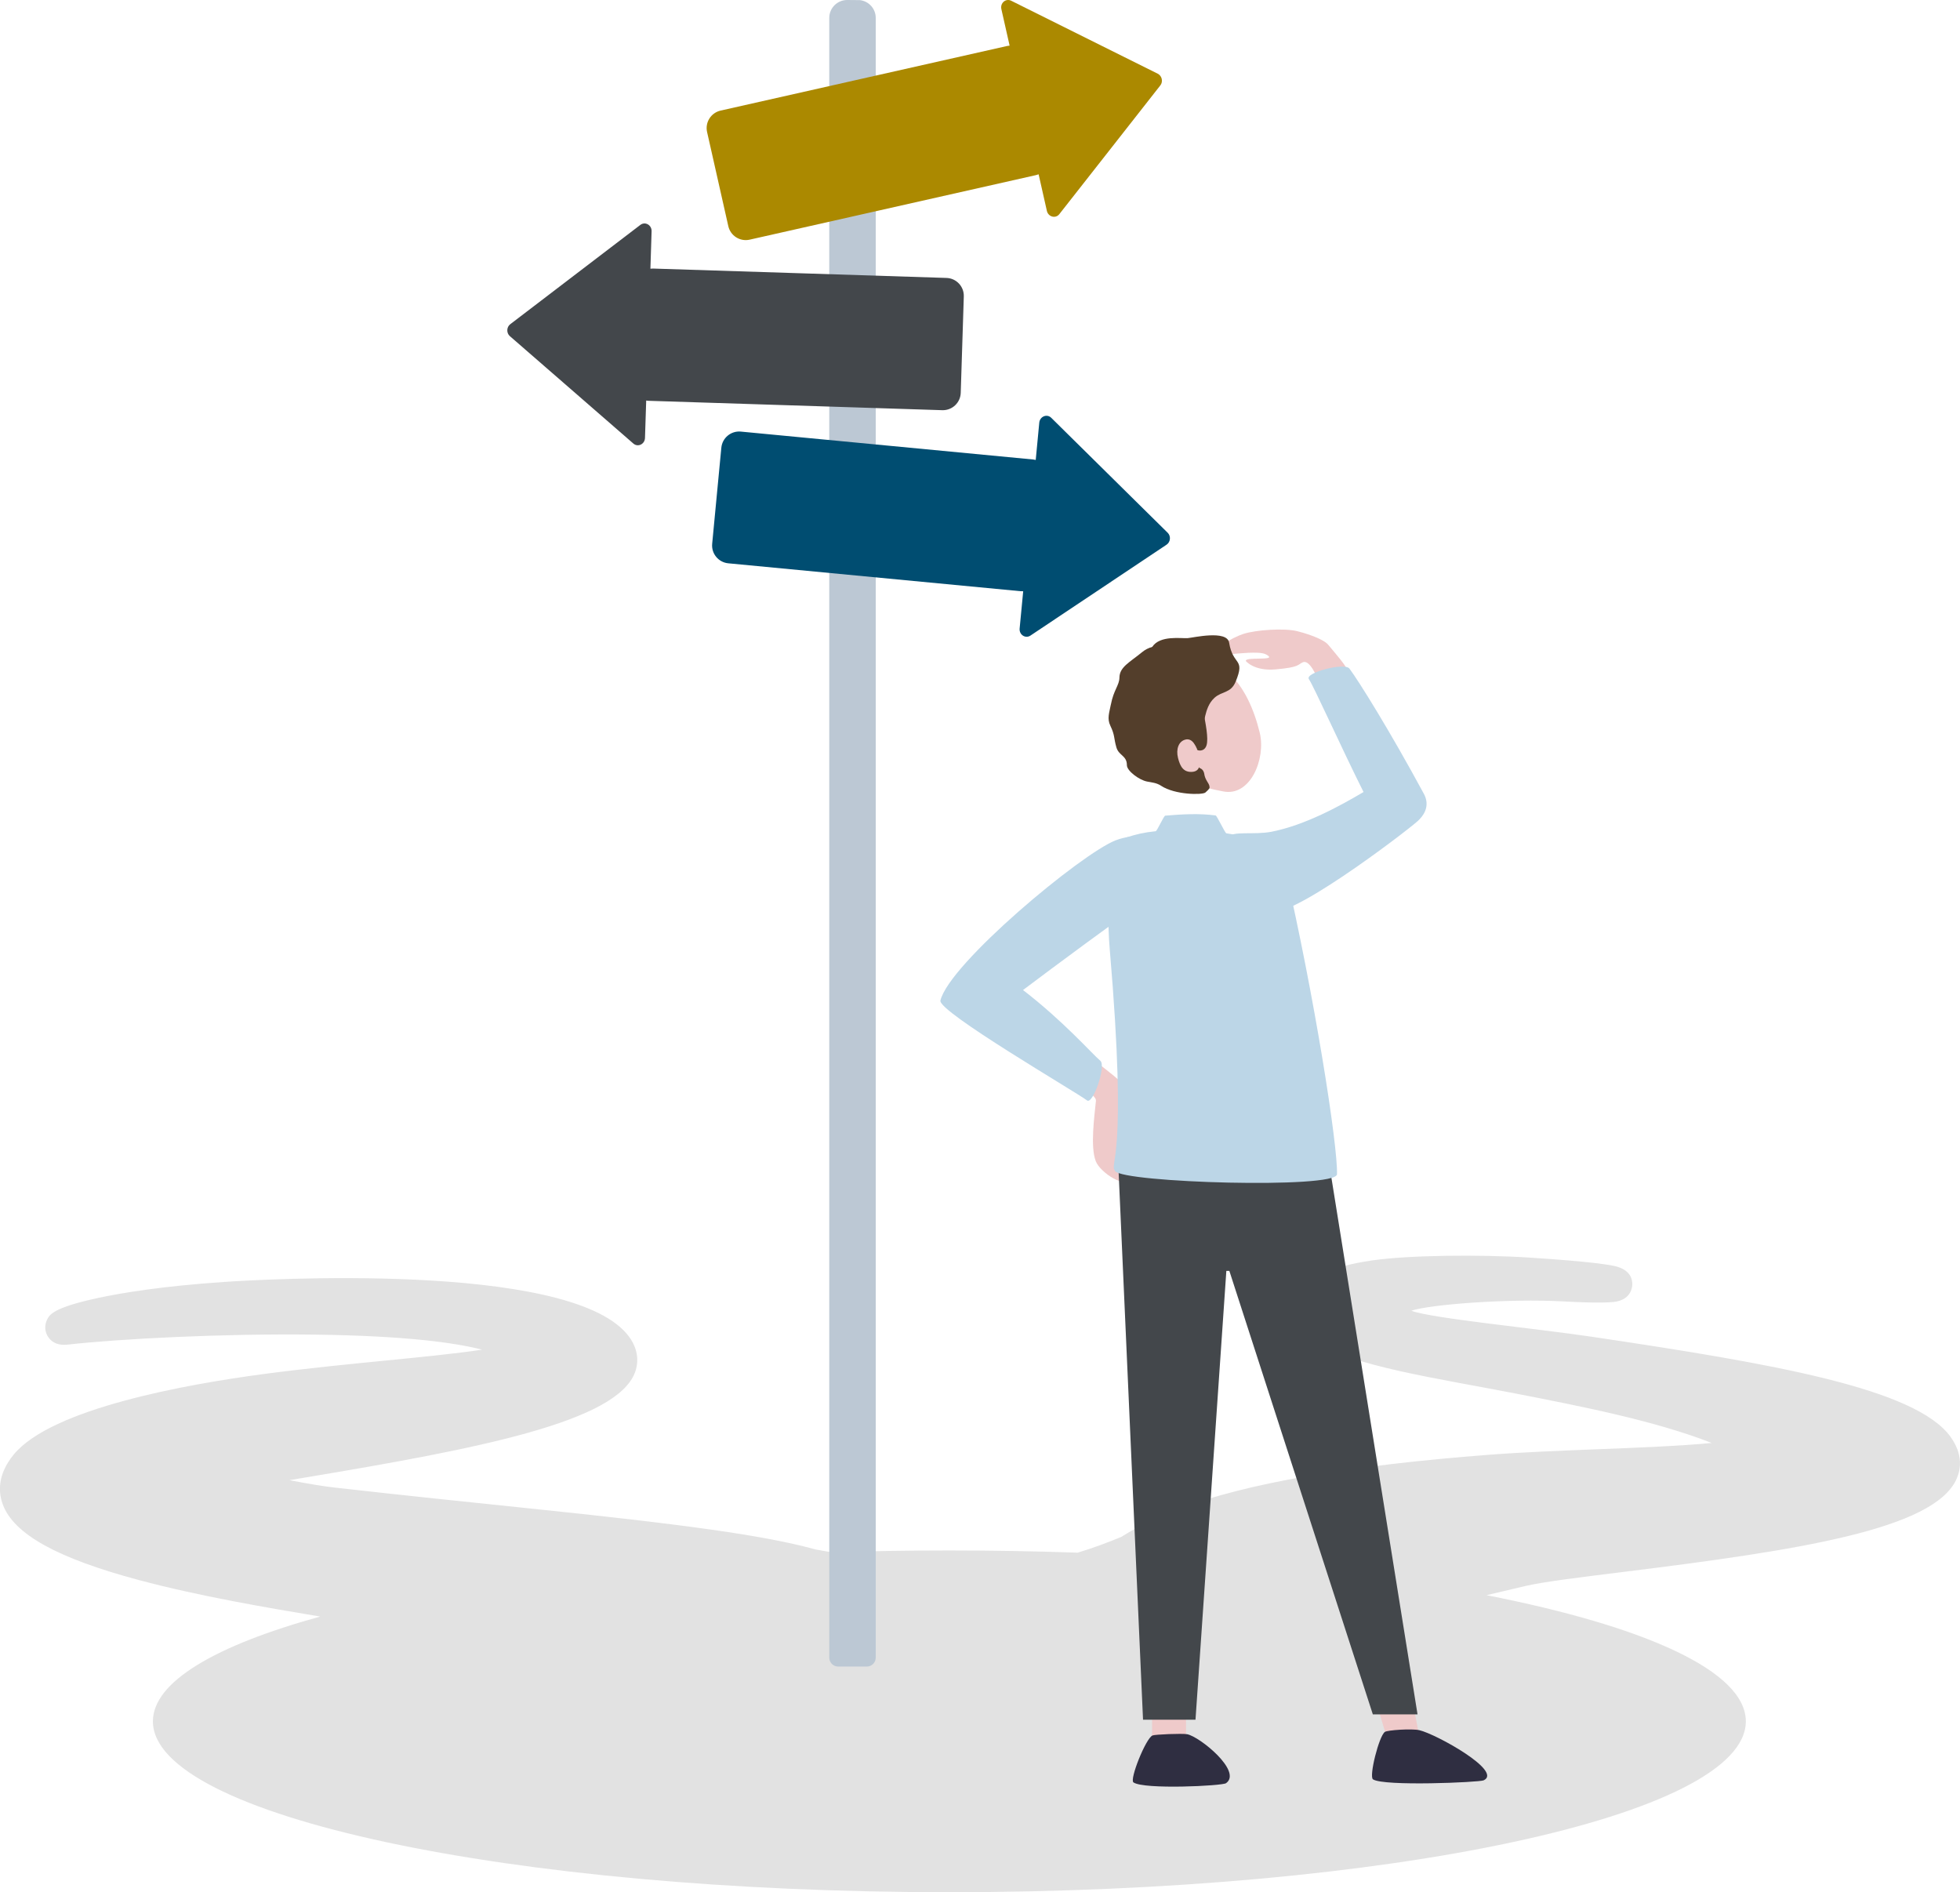 <?xml version="1.0" encoding="UTF-8"?>
<svg id="Ebene_2" data-name="Ebene 2" xmlns="http://www.w3.org/2000/svg" viewBox="0 0 875.53 845.13">
    <defs>
        <style>
            .cls-1 {
            fill: #bcd6e7;
            }

            .cls-1, .cls-2, .cls-3, .cls-4, .cls-5, .cls-6, .cls-7, .cls-8, .cls-9 {
            stroke-width: 0px;
            }

            .cls-2 {
            fill: #bcc8d4;
            }

            .cls-3 {
            fill: #efcaca;
            }

            .cls-4 {
            fill: #533e2b;
            }

            .cls-5 {
            fill: #004d71;
            }

            .cls-6 {
            fill: #e2e2e2;
            }

            .cls-7 {
            fill: #43474b;
            }

            .cls-8 {
            fill: #ab8900;
            }

            .cls-9 {
            fill: #2f2e41;
            }
        </style>
    </defs>
    <g id="Ebene_1-2">
        <g>
            <path class="cls-6" d="M871.36,641.81c-15.61-21.69-79.05-32.67-160.37-44.76-24.88-3.7-71.67-8.23-80.54-11.6,7.79-2.75,42.91-5.56,68.34-4.16,6.86.38,12.75.55,17.02.48,2.19-.03,3.88-.12,5.17-.27,7.2-.85,8.05-5.94,8.15-7.47.15-2.54-.71-7.04-8.15-8.62-1.79-.38-4.35-.77-7.62-1.17-7.07-.85-17.48-1.73-30.12-2.54-22.91-1.47-54.36-1.04-70.13,1.24-19.16,2.76-29.55,7.86-32.7,16.03-1.83,4.77-1.83,12.18,8.58,20.45,13.28,10.54,54.02,16.35,88.47,23.08,29.16,5.7,61.69,12.05,87.15,21.99-13.56,1.34-33.96,2.15-50.36,2.79-16.76.66-34.09,1.34-48.96,2.48-62.32,4.76-108.45,12.69-138.97,24.25-9.74,3.69-18.15,7.8-25.38,12.42-5.93,2.47-12.45,4.91-19.52,7.07-18.66-.65-37.8-.99-57.32-.99-17.87,0-35.43.28-52.59.83-2.45-.44-4.82-.87-7.1-1.25-22.82-6.29-57.91-11.14-130.36-18.62-24.55-2.54-52.37-5.41-84.81-9.08-4.85-.55-12.58-1.81-19.91-3.28,1.95-.33,3.94-.66,5.97-1,79.09-13.17,140.24-25.02,148.39-47.22,1.22-3.32,2.36-9.97-3.73-17.16-27.47-32.46-164.19-24.21-179.69-23.16-27.86,1.88-46.02,4.92-56.35,7.14-20.35,4.37-21.86,7.55-22.96,9.87-1.2,2.53-.93,5.5.68,7.76,1.83,2.57,4.72,3.66,8.58,3.23,23.61-2.62,69.14-4.98,110.47-4.46,41.39.54,63.2,3.74,74.62,6.72-11.31,1.74-27.94,3.38-42.32,4.79-16.92,1.67-36.09,3.56-54.88,6.05-34.55,4.58-95.05,15.34-112,36.03-7.5,9.16-6.77,17.19-4.84,22.33,4.98,13.24,24.29,23.95,60.75,33.7,26.84,7.18,57.58,12.41,81.01,16.31-46.84,12.92-74.73,29.16-74.73,46.8,0,42.15,159.29,76.32,355.78,76.32s355.78-34.17,355.78-76.32c0-22.32-44.66-42.4-115.85-56.35,5.59-1.34,11.52-2.73,17.67-4.16,7.78-1.81,23.97-3.81,42.71-6.13,78.71-9.73,139.71-18.99,149.65-41.73,1.85-4.23,2.88-10.89-2.7-18.64Z"/>
            <g>
                <path class="cls-2" d="M391.19,8v732.37c0,2.21-1.79,4-4,4h-12.76c-2.21,0-4-1.79-4-4V8C370.43,3.58,374.01,0,378.43,0c0,0,5.36.02,5.66.05,4,.45,7.1,3.83,7.1,7.95Z"/>
                <path class="cls-8" d="M518.32,38.14l-23.28,29.68-21.84,27.83c-1.66,2.12-4.96,1.24-5.57-1.49l-3.68-16.31c-.36.14-.73.26-1.13.35l-127.93,28.84c-4.31.98-8.59-1.73-9.56-6.04l-7.69-34.12-1.79-7.92c-.97-4.31,1.74-8.6,6.05-9.57l127.93-28.84c.39-.09.78-.14,1.16-.17l-3.68-16.31c-.61-2.73,1.99-4.94,4.4-3.74l31.67,15.77,22.52,11.21,11.25,5.6c1.91.96,2.49,3.55,1.17,5.23Z"/>
                <path class="cls-7" d="M430.53,132.39l-.28,8.9-1.09,34.18c-.14,4.41-3.84,7.88-8.25,7.74l-131.08-4.19c-.4,0-.79-.06-1.17-.13l-.54,16.71c-.09,2.8-3.15,4.28-5.19,2.52l-26.69-23.22-28.47-24.75c-1.61-1.4-1.53-4.06.17-5.35l17.3-13.2,12.69-9.69,28.12-21.46c2.15-1.63,5.11.05,5.02,2.84l-.53,16.72c.39-.05.78-.07,1.18-.06l131.07,4.19c4.42.14,7.88,3.83,7.74,8.25Z"/>
                <path class="cls-5" d="M521.1,243.29l-31.38,20.95-29.42,19.64c-2.24,1.49-5.09-.37-4.83-3.15l1.59-16.65c-.39.02-.78.02-1.18-.02l-130.55-12.46c-4.4-.42-7.62-4.32-7.2-8.72l3.32-34.85.77-8.05c.42-4.4,4.33-7.63,8.73-7.21l130.54,12.46c.4.04.79.11,1.17.2l1.58-16.64c.27-2.79,3.43-4.08,5.35-2.18l25.17,24.85,16.03,15.83,10.82,10.67c1.52,1.5,1.27,4.14-.51,5.33Z"/>
            </g>
            <g>
                <rect class="cls-3" x="514.63" y="765.72" width="15.16" height="11.85"/>
                <polygon class="cls-3" points="634.41 777.57 619.95 777.57 615.32 762.27 631.46 762.38 634.41 777.57"/>
                <path class="cls-3" d="M504.77,487.53c1.32,2.72,5.03,2.64,6.48,11.17,1.84,10.87-2.99,16.76-2.99,16.76-2.87-5.47-.92-13.63-3.59-11.84-1.76,1.18-2.18,9.43-2.28,13.82-.08,3.63,2.24,6.94,1.94,8.71-.87,5.09-12.79-2.14-14.87-7.55-2.48-6.46-.59-20.06.1-26.95.27-2.66-9-7.4-9-7.4l3.72-13.97s18.76,13.68,20.48,17.22Z"/>
                <path class="cls-1" d="M498.39,375.31c-15.57,6.12-74.37,55.15-78.31,71.58-1.18,4.93,60.83,41.01,65.49,44.61,2.63,2.03,8.61-15.41,5.98-17.67-3.99-3.42-16.44-17.66-34.57-31.63,14.85-11.13,39.6-29.7,63.42-46.03,20.26-13.89-4.99-27.54-22-20.85Z"/>
                <polygon class="cls-7" points="499.25 513.75 592.76 513.68 633.21 765.72 613.24 765.72 549.15 567.64 547.81 567.64 534.03 768.1 510.59 768.1 499.25 513.75"/>
                <path class="cls-9" d="M530.29,774.59c-2.12-.41-14.3.07-15.47.56-2.99,1.25-10.35,19.68-8.51,20.96,4.71,3.27,39.62,1.57,41.35.36,7.42-5.23-11.71-20.8-17.37-21.88Z"/>
                <path class="cls-3" d="M582.03,295.78c-2.45,1.05-1.32,2.26-12.31,3.21-9.48.82-13.17-3.7-13.17-3.7-.76-2.06,12.74-.14,10.02-2.32-1.49-1.19-3.03-1.6-8.95-1.4-3.13.11-12.15,1.15-13.64.68-4.28-1.36,6.59-7.57,11.42-9.11,5.77-1.84,18.06-2.63,23.89-1.27,2.25.53,11.6,3.12,14.11,6.21,4.37,5.38,10.62,12.05,8.44,13.38-3.26,2-13.13,2.02-13.13,2.02,0,0-3.49-9.06-6.69-7.69Z"/>
                <g>
                    <path class="cls-4" d="M496.22,314.66c-.7,3.68-1.77,6.3-.23,9.48,2.11,4.38,1.46,5.4,2.7,9.68,1.09,3.75,4.69,3.59,4.69,7.95,0,2.54,5.47,6.63,9.03,7.31,2.06.4,4.21.54,6.2,1.86,6.22,4.13,18.45,4.17,19.82,3.05,13.13-10.78,2.18-48.91-8.13-60.68-.94-1.07-3.62-3.56-7.74-4.42-6.01-1.26-9.91.36-12.36,2.37-5.55,4.57-10.08,6.62-10.15,11.37-.05,3.48-2.57,5.47-3.82,12.04Z"/>
                    <path class="cls-3" d="M534.37,334.14c.94,3.61-.47,8.08,1.82,9.04,1.29.54,1.66,1.91,1.71,2.27.43,3.19,2.2,4.16,2.39,5.91.11,1.01-.98.68,6.02,2.11,12.34,2.53,19.2-14.73,16.42-26.19-5.38-22.14-17.19-34-29.55-30.95-12.36,3.05-3.38,20.28,1.2,37.82Z"/>
                    <path class="cls-4" d="M534.71,334.82c.1.43,3.29,1.22,4.26-1.98.9-2.96-.35-9.65-1.67-15.96-2.9-13.86-4.5-7.95-8.31-7.31-3.81.64-8.75.29-5.31,11.05,3.9,12.18,9.83,8.84,11.03,14.2Z"/>
                    <path class="cls-3" d="M535.32,336.84c.97,3.94,1.09,7.56-2.64,7.9-3.95.35-5.5-2.3-6.47-6.23s.29-7.43,3.33-8.18c3.04-.75,4.82,2.58,5.79,6.52Z"/>
                    <path class="cls-4" d="M514.71,288.93c3.42-5.31,13.03-3.69,15.84-3.91,2.41-.19,17.56-3.76,18.5,2.03,1.71,10.55,7.36,6.63,2.91,17.43-2.16,5.23-6.16,4.19-9.45,7.19-2.7,2.46-3.55,5.76-4.14,8.05-1.44,5.58.11,8.96-1.58,9.95-.95.55-2.6.15-5.64-2.13-2.32-1.73-16.36-12.24-13.74-24.63.53-2.53-5.71-9.29-2.7-13.97Z"/>
                </g>
                <path class="cls-1" d="M498.07,523.02c3.45,5.28,98.94,8.09,99.16,1.46.42-12.7-9.99-79.32-23.44-137.4-1.78-7.67-11.03-12.61-25.98-14.89-.6-.09-4.19-7.89-4.8-7.97-7.38-.99-14.87-.55-22.49.09-.69.06-3.61,6.87-4.29,6.95-5.32.56-8.66,1.36-13.26,2.84-6.39,2.05-9.12,28.02-7.26,49.74,8.27,96.53-.38,94.98,2.37,99.19Z"/>
                <path class="cls-1" d="M636.01,354.5c-15.34-28.37-29.11-50.38-33.22-55.87-2.14-2.86-20.03,1.84-18.12,4.68,2.25,3.33,14.8,31.29,24.42,50.44-10.32,6.12-26.03,14.77-41.03,17.73-7.92,1.57-17.34-.55-19.78,2.53-8.34,10.54,11.96,32.43,20.61,33.16,11.6.98,64.21-39.55,65.09-41.11,2.97-3.01,4.5-6.99,2.04-11.56Z"/>
                <path class="cls-9" d="M634.08,772.8c-3.36-.8-14.31-.06-15.46.76-2.65,1.88-7.17,19.93-5.31,21.18,4.75,3.21,47.52,1.34,49.43.45,8.75-4.07-21.17-20.62-28.66-22.39Z"/>
            </g>
        </g>
    </g>
</svg>